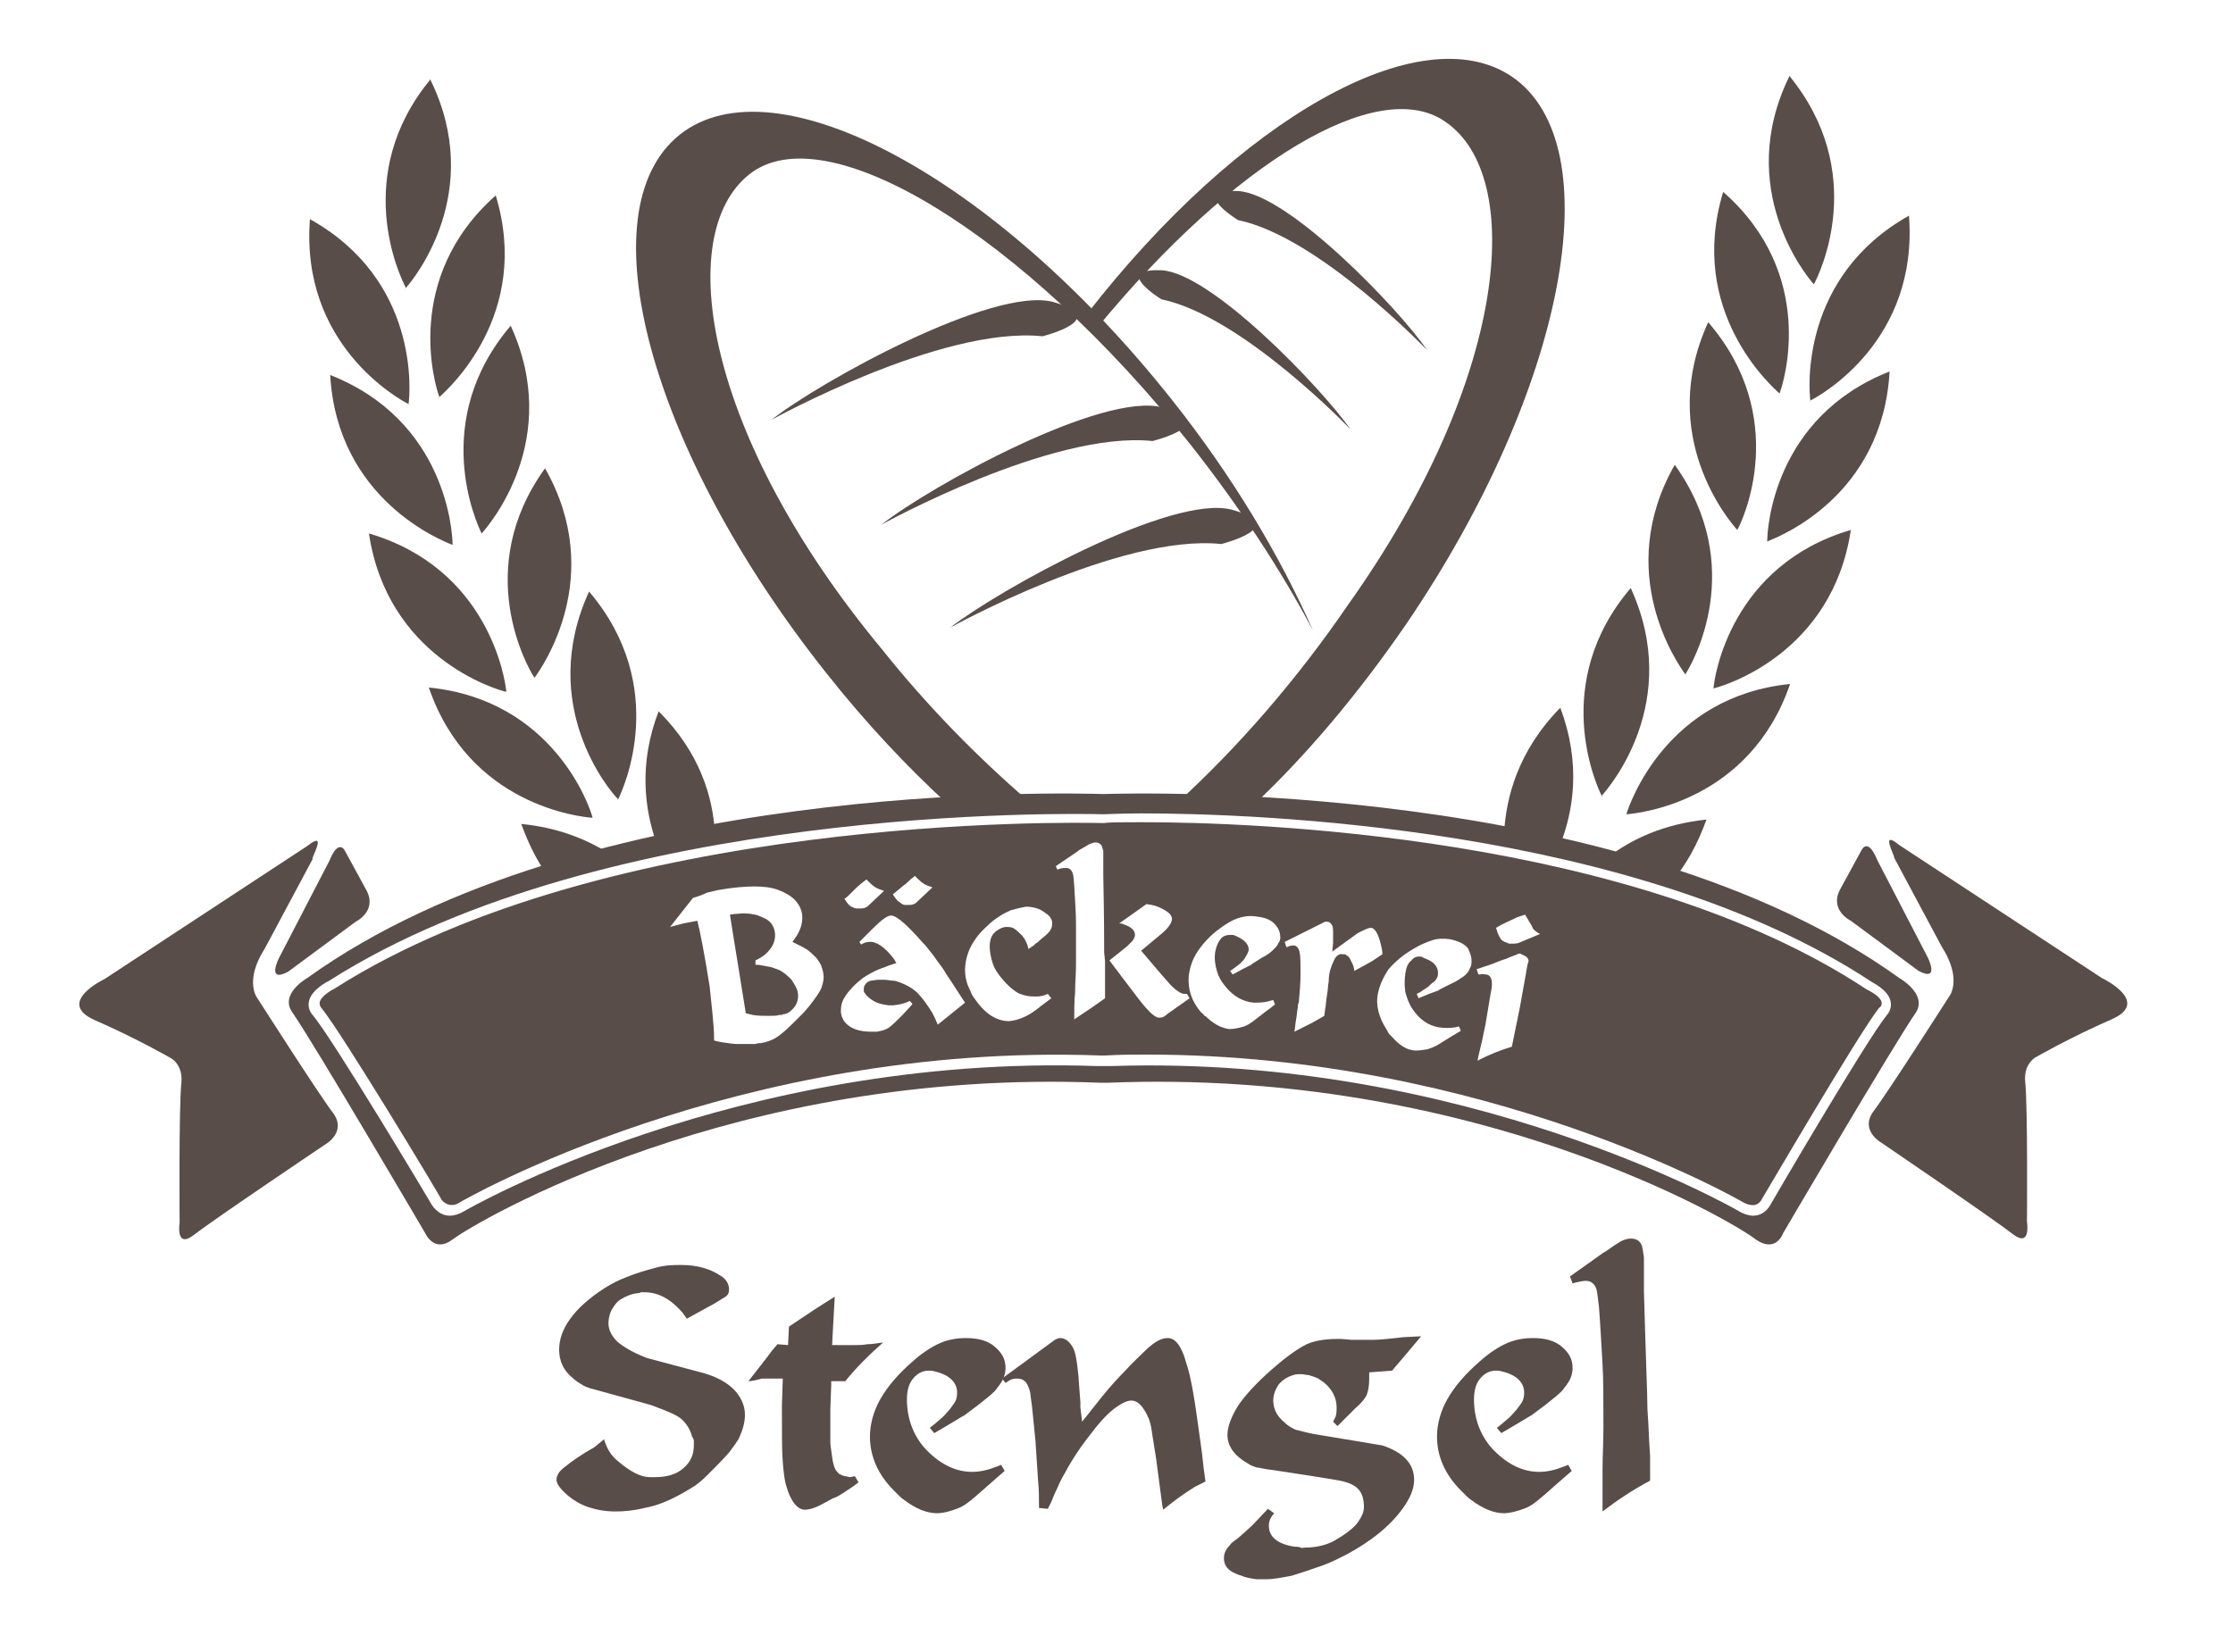 <?xml version="1.0" encoding="utf-8"?>
<!-- Generator: Adobe Illustrator 24.0.1, SVG Export Plug-In . SVG Version: 6.00 Build 0)  -->
<svg version="1.1" id="Ebene_1" xmlns="http://www.w3.org/2000/svg" xmlns:xlink="http://www.w3.org/1999/xlink" x="0px" y="0px"
	 viewBox="0 0 253.6 187.7" style="enable-background:new 0 0 253.6 187.7;" xml:space="preserve">
<style type="text/css">
	.st0{fill:#584D49;}
</style>
<path class="st0" d="M219.7,115.8"/>
<g>
	<path class="st0" d="M206,32.3c-0.9-1-9-10.9-2.8-23.6l0-0.1c0,0,0,0,0,0c0,0,0,0,0,0l0,0C212.2,19.6,206.7,31,206,32.3L206,32.3
		C206.1,32.4,206,32.3,206,32.3c0,0.1,0,0.1,0,0.1L206,32.3z"/>
	<path class="st0" d="M202.1,44.7c-1-0.9-10.5-9.4-6.4-22.9l0,0c0,0,0,0,0,0c0,0,0,0,0,0l0,0C206.4,31.2,202.6,43.4,202.1,44.7
		l0.1,0.1C202.2,44.8,202.2,44.8,202.1,44.7c0,0.1,0,0.1,0,0.1L202.1,44.7z"/>
	<path class="st0" d="M205.6,45.5c1.2-0.6,12.3-6.8,11.2-21l0,0c0,0,0,0,0,0c0,0,0,0,0,0l0,0C204.5,31.4,205.4,44.1,205.6,45.5
		l-0.1,0.1C205.5,45.6,205.6,45.6,205.6,45.5C205.6,45.6,205.6,45.6,205.6,45.5L205.6,45.5z"/>
	<path class="st0" d="M197.3,60.2c-0.9-1-9.2-10.7-3.3-23.6l0,0c0,0,0,0,0,0c0,0,0,0,0,0l0,0C203.3,47.4,198,59,197.3,60.2
		L197.3,60.2C197.4,60.3,197.4,60.3,197.3,60.2c0,0.1,0,0.1,0,0.1L197.3,60.2z"/>
	<path class="st0" d="M200.7,61.5c1.3-0.5,13.1-5.1,13.9-19.3l0,0c0,0,0,0,0,0c0,0,0,0,0,0l0,0C201.4,47.4,200.7,60.1,200.7,61.5
		l-0.1,0C200.6,61.5,200.6,61.5,200.7,61.5C200.6,61.5,200.6,61.6,200.7,61.5L200.7,61.5z"/>
	<path class="st0" d="M191.4,76.6c-0.8-1.1-8.2-11.5-1.2-23.8l0,0c0,0,0,0,0,0c0,0,0,0,0,0l0,0C198.5,64.4,192.2,75.4,191.4,76.6
		l0.1,0.1C191.5,76.7,191.4,76.7,191.4,76.6c0,0.1,0,0.1,0,0.1L191.4,76.6z"/>
	<path class="st0" d="M194.6,78.2c1.3-0.3,13.5-4,15.6-18l0,0c0,0,0,0,0,0c0,0,0,0,0,0l0,0C196.6,64.2,194.7,76.8,194.6,78.2l-0.1,0
		C194.5,78.2,194.5,78.2,194.6,78.2C194.5,78.2,194.5,78.3,194.6,78.2L194.6,78.2z"/>
	<path class="st0" d="M181.9,90.4c-0.6-1.2-5.9-12.8,3.3-23.6l0,0c0,0,0,0,0,0c0,0,0,0,0,0l0,0C191.1,79.7,182.8,89.4,181.9,90.4
		l0.1,0.1C181.9,90.5,181.9,90.5,181.9,90.4c0,0.1,0,0.1,0,0.1L181.9,90.4z"/>
	<path class="st0" d="M184.7,92.5c1.4-0.1,14-1.4,18.6-14.8l0,0c0,0,0,0,0,0c0,0,0,0,0,0l0,0C189.3,79.1,185.1,91.2,184.7,92.5
		l-0.1,0C184.6,92.5,184.7,92.5,184.7,92.5C184.7,92.6,184.6,92.6,184.7,92.5L184.7,92.5z"/>
	<path class="st0" d="M190,100c1.5-1.8,2.8-4.1,3.8-6.9l0,0c0,0,0,0,0,0c0,0,0,0,0,0l0,0c-4.8,0.5-8.5,2.2-11.2,4.3L190,100z"/>
	<path class="st0" d="M170.8,94.9c0.2-4.3,1.6-9.6,6.4-14.5l0,0c0,0,0,0,0,0c0,0,0,0,0,0l0,0c2.4,6.4,1.5,11.8-0.1,15.8l-6.4-0.8
		V94.9z"/>
	<path class="st0" d="M46.1,32.7c0.9-1,9-10.9,2.8-23.6l0-0.1c0,0,0,0,0,0c0,0,0,0,0,0l0,0C39.9,19.9,45.4,31.4,46.1,32.7L46,32.8
		C46,32.8,46,32.7,46.1,32.7c0,0.1,0,0.1,0,0.1L46.1,32.7z"/>
	<path class="st0" d="M49.9,45.1c1-0.9,10.5-9.4,6.4-22.9l0,0c0,0,0,0,0,0c0,0,0,0,0,0l0,0C45.7,31.6,49.4,43.8,49.9,45.1l-0.1,0.1
		C49.8,45.2,49.9,45.2,49.9,45.1c0,0.1,0,0.1,0,0.1L49.9,45.1z"/>
	<path class="st0" d="M46.4,45.9c-1.2-0.6-12.3-6.8-11.2-21l0,0c0,0,0,0,0,0c0,0,0,0,0,0l0,0C47.6,31.8,46.6,44.5,46.4,45.9l0.1,0.1
		C46.6,46,46.5,46,46.4,45.9C46.5,46,46.5,46,46.4,45.9L46.4,45.9z"/>
	<path class="st0" d="M54.7,60.6c0.9-1,9.2-10.7,3.3-23.6l0,0c0,0,0,0,0,0c0,0,0,0,0,0l0,0C48.8,47.8,54.1,59.4,54.7,60.6L54.7,60.6
		C54.6,60.7,54.7,60.7,54.7,60.6c0,0.1,0,0.1,0,0.1L54.7,60.6z"/>
	<path class="st0" d="M51.4,61.9c-1.3-0.5-13.1-5.2-13.9-19.3l0,0c0,0,0,0,0,0c0,0,0,0,0,0l0,0C50.7,47.8,51.4,60.5,51.4,61.9l0.1,0
		C51.5,61.9,51.5,61.9,51.4,61.9C51.4,61.9,51.4,62,51.4,61.9L51.4,61.9z"/>
	<path class="st0" d="M60.7,77c0.8-1.1,8.2-11.5,1.2-23.8l0,0c0,0,0,0,0,0c0,0,0,0,0,0l0,0C53.6,64.7,59.9,75.8,60.7,77l-0.1,0.1
		C60.6,77.1,60.6,77.1,60.7,77c0,0.1,0,0.1,0,0.1V77z"/>
	<path class="st0" d="M57.5,78.6c-1.3-0.3-13.5-4-15.6-18l0,0c0,0,0,0,0,0c0,0,0,0,0,0l0,0C55.5,64.6,57.4,77.2,57.5,78.6l0.1,0
		C57.6,78.6,57.6,78.6,57.5,78.6C57.5,78.6,57.5,78.7,57.5,78.6L57.5,78.6z"/>
	<path class="st0" d="M70.2,90.8c0.6-1.2,5.9-12.8-3.3-23.6l0,0c0,0,0,0,0,0c0,0,0,0,0,0l0,0C61,80.1,69.2,89.8,70.2,90.8l-0.1,0.1
		C70.1,90.9,70.2,90.9,70.2,90.8c0,0.1,0,0.1,0,0.1L70.2,90.8z"/>
	<path class="st0" d="M67.3,92.9c-1.4-0.1-14-1.4-18.6-14.8l0,0c0,0,0,0,0,0c0,0,0,0,0,0l0,0C62.8,79.5,67,91.6,67.3,92.9l0.1,0
		C67.5,92.9,67.4,92.9,67.3,92.9C67.4,93,67.4,93,67.3,92.9L67.3,92.9z"/>
	<path class="st0" d="M62,99.2c-1.1-1.6-2-3.4-2.8-5.6l0,0c0,0,0,0,0,0c0,0,0,0,0,0l0,0c4.2,0.4,7.6,1.8,10.2,3.5L62,99.2z"/>
	<path class="st0" d="M74.6,95.9c-1.4-3.9-2.1-9.1,0.2-15.1l0,0c0,0,0,0,0,0c0,0,0,0,0,0l0,0c4.7,4.7,6.2,9.8,6.4,14L74.6,95.9z"/>
</g>
<path class="st0" d="M106.2,115.8"/>
<path class="st0" d="M107.8,91.5c-4.8-4.4-9.5-9.4-14-15.1c-20-25.2-27.4-52.5-16.6-61.1C88,6.7,113,20.1,133,45.3
	c7,8.8,12.4,17.9,16.1,26.3c-3.6-6.8-8.3-14-13.9-21.1c-19-23.9-41.4-37.6-50.1-30.7c-8.7,6.9-5,29.8,15.1,54
	c5.1,6.4,10.8,12.2,16.6,17.2L107.8,91.5z"/>
<path class="st0" d="M100.1,59.6c0,0,19.3-10.7,30.8-9.5c0,0,8-2,1.2-3.8C125.3,44.4,105.7,55.2,100.1,59.6z"/>
<path class="st0" d="M107.9,71.3c0,0,19.3-10.7,30.8-9.5c0,0,8-2,1.2-3.9C133.1,56.1,113.6,66.9,107.9,71.3z"/>
<path class="st0" d="M162.1,39.8c0,0-12.3-12.9-21.5-14.8c0,0-5.7-3.5,0-3.3C146.3,22,158.8,35,162.1,39.8z"/>
<path class="st0" d="M153.4,48.8c0,0-12.3-12.9-21.5-14.8c0,0-5.7-3.5,0-3.3C137.6,31,150.1,44.1,153.4,48.8z"/>
<path class="st0" d="M87.6,47.7c0,0,19.3-10.7,30.8-9.5c0,0,8-2,1.2-3.9C112.8,32.5,93.2,43.3,87.6,47.7z"/>
<path class="st0" d="M142.2,91.6c6-5.6,12-12.7,17.5-20.7c18.1-26.6,23.4-54.4,12-62.2c-10.4-7-31,4.8-48.2,26.9
	c0.7,0.2,1,0.8,1.3,1.4c15.2-18.4,31.6-28.5,39.3-23.2c9.2,6.2,7.2,29.3-11,54.9c-5.8,8.5-12.6,16.3-19.4,22.5L142.2,91.6z"/>
<path class="st0" d="M34.9,96.1l-23,15.1c0,0-5.7,2.7-1.1,4.7c4.8,2.1,8.6,4.3,8.6,4.3s1.4,0.7,1.2,2.8c-0.3,2.7-0.2,15.9-0.2,15.9
	s-0.5,3,1.6,1.4c2.3-1.8,15.1-10.4,15.1-10.4s2.3-1.4,0.7-3.5c-1.6-2.1-8.5-12.9-8.5-12.9s-1.7-1.9,0.8-5.8l5.4-10.1
	C35.3,97.5,37.3,94.2,34.9,96.1z"/>
<path class="st0" d="M215.7,96l23,15.1c0,0,5.7,2.7,1.1,4.7c-4.8,2.1-8.6,4.3-8.6,4.3s-1.4,0.7-1.2,2.8c0.3,2.7,0.2,15.9,0.2,15.9
	s0.5,3-1.6,1.4c-2.3-1.8-15.1-10.5-15.1-10.5s-2.3-1.4-0.7-3.5c1.6-2.1,8.5-12.9,8.5-12.9s1.7-1.9-0.8-5.8l-5.4-10.1
	C215.3,97.4,213.4,94.1,215.7,96z"/>
<path class="st0" d="M215.7,111.1c-31.4-22.6-86.6-21-90.4-20.9c-3.8-0.1-59-1.7-90.4,20.9c0,0-3.2,1.8-1.7,3.9
	c2.5,3.6,15.1,25.1,15.1,25.1s1,2.3,3.1,0.7c2.5-1.9,32-19.5,73.6-17.8v0c0.1,0,0.3,0,0.4,0c0.1,0,0.3,0,0.4,0v0
	c41.6-1.7,71.1,15.8,73.6,17.8c2.3,1.6,3.1-0.7,3.1-0.7s12.6-21.5,15.1-25.1C218.9,112.9,215.7,111.1,215.7,111.1z M214.3,115.3
	c-2.3,2.8-13.1,21.3-13.2,21.5c0,0-0.6,1.3-2,1.3c-0.5,0-1.1-0.2-1.6-0.5c-0.3-0.2-30.9-17.8-71.2-16.5v0l-0.6,0h-0.6l-0.6,0
	c-40.8-1.4-71.5,16.3-71.8,16.5c-0.5,0.3-1.1,0.5-1.6,0.5c-1.4,0-2.1-1.3-2.1-1.3c-0.1-0.2-11.2-18.8-13.5-21.5
	c-0.5-0.6-0.5-1.2-0.4-1.6c0.3-1.3,2.1-2.2,2.3-2.3c31.4-20,84.3-19,87.9-18.9c0.5,0,2-0.1,4.3-0.1c12.7,0,56,1.4,82.9,19.1
	c0.1,0.1,1.9,0.9,2.2,2.2C214.8,114.1,214.8,114.7,214.3,115.3z"/>
<path class="st0" d="M40.4,104.7c0,0,2.5-1.2,1.2-3.6l-2.4-4.4c0,0-0.7-1.6-1.8,1.1l-5.7,11c0,0-1.5,2.9,1,1.6"/>
<path class="st0" d="M210.2,104.6c0,0-2.5-1.2-1.2-3.6l2.4-4.4c0,0,0.7-1.6,1.8,1.1l5.7,11c0,0,1.5,2.9-1,1.6"/>
<g>
	<path class="st0" d="M89.9,111.3c-0.4-0.4-0.8-0.8-1.4-1.1c-0.3-0.1-0.5-0.2-0.8-0.3c-0.3-0.1-0.6-0.1-1-0.2l-0.6-0.1l-0.3,0l0-0.5
		L86,109c0.6-0.3,1.1-0.7,1.4-1.1c0.5-0.6,0.7-1.3,0.6-2c-0.1-0.7-0.5-1.3-1.2-1.6c-0.2-0.1-0.5-0.2-0.7-0.3
		c-0.2-0.1-0.5-0.1-0.9-0.2c-0.3,0-0.8-0.1-1.3,0c-0.5,0-0.9,0.1-1,0.1c0.3,1.9,0.6,3.8,0.9,5.6c0.3,1.9,0.6,3.7,0.9,5.6l0.8,0.2
		c0.6,0.1,1.2,0.1,1.7,0.1c0.6,0,1,0,1.3-0.1c0.1,0,0.2,0,0.3,0c0.1-0.1,0.2-0.1,0.3-0.1c0.5-0.1,0.9-0.5,1.2-0.9
		c0.3-0.5,0.4-1,0.3-1.6C90.5,112.2,90.2,111.8,89.9,111.3z"/>
	<path class="st0" d="M213.7,113.9c-0.1-0.7-1.3-1.3-1.7-1.5c-26.6-17.6-69.8-19-82.3-19c-2.3,0-3.8,0-4.3,0.1
		c-3.9-0.1-56.3-1-87.4,18.8c-0.4,0.2-1.6,0.9-1.7,1.6c0,0.1,0,0.4,0.2,0.6c2.3,2.8,13.2,20.9,13.6,21.7c0,0.1,0.9,1.2,2.1,0.4
		c0.3-0.2,31.5-18.2,72.7-16.7l0.5,0l0.2,0c1.6-0.1,3.1-0.1,4.7-0.1c38.6,0,67.4,16.6,67.7,16.8c0.4,0.2,0.7,0.3,1.1,0.3
		c0.7,0,1-0.7,1-0.7c0.5-0.8,11-18.8,13.3-21.7C213.7,114.3,213.7,114.1,213.7,113.9z M102.6,100.6c0.3-0.2,0.5-0.4,0.7-0.6
		c0.2-0.2,0.4-0.3,0.6-0.5l0.3,0.3c0.4,0.4,0.7,0.6,0.9,0.7c0.2,0.1,0.5,0.2,0.8,0.3l-1.8,1.7c-0.2,0.2-0.5,0.3-0.8,0.3
		c-0.2,0-0.3,0-0.5,0s-0.4-0.1-0.6-0.3c-0.2-0.1-0.4-0.3-0.6-0.6l-0.2-0.3L102.6,100.6z M96.5,101.6c0.2-0.2,0.4-0.4,0.6-0.6
		c0.4-0.4,0.9-0.8,1.3-1.1l0.3,0.3c0.4,0.4,0.7,0.6,0.9,0.7c0.2,0.1,0.5,0.2,0.8,0.3l-1.8,1.7c-0.2,0.2-0.5,0.3-0.8,0.3
		c-0.1,0-0.3,0-0.5,0c-0.2,0-0.4-0.1-0.6-0.2c-0.2-0.1-0.4-0.3-0.6-0.6l-0.2-0.3C96.1,102,96.3,101.8,96.5,101.6z M93.3,112.2
		c-0.2,0.5-0.7,1.2-1.4,2.1l-0.6,0.7l-0.6,0.6l-0.6,0.6c-0.8,0.8-1.5,1.4-2,1.7s-1.1,0.5-1.7,0.6c-0.2,0-0.4,0-0.6,0.1
		c-0.3,0-0.5,0-0.8,0c-0.3,0-0.7,0-1.2,0c-0.5,0-1.1-0.1-1.8-0.2l-0.5-0.1l-0.4-0.1c0-1.1-0.1-2.2-0.2-3.2c-0.1-1-0.2-2-0.3-2.9
		c-0.6-3.8-1.1-6.3-1.4-7.5l-1.6,0.3l-1.5,0.4l2.6-3.3c0.7-0.2,1.2-0.4,1.6-0.6c0.4-0.1,0.9-0.2,1.3-0.3c1.7-0.3,3.1-0.4,4.1-0.4
		c1,0,1.9,0.1,2.7,0.4c1.6,0.6,2.5,1.5,2.7,2.8c0.1,0.9-0.2,1.9-0.9,2.8L90,107l0.6,0.3l0.6,0.3l0.5,0.3c0.4,0.3,0.7,0.6,1,0.9
		c0.3,0.4,0.5,0.7,0.6,1c0.1,0.3,0.2,0.6,0.2,0.8C93.6,111.1,93.5,111.6,93.3,112.2z M106.5,116.4c-0.1-0.2-0.2-0.5-0.3-0.7
		c-0.1-0.2-0.2-0.4-0.3-0.6c-0.6-1-1.2-1.8-1.7-2.3c-0.5-0.5-1.2-0.9-2-1.2c-0.3-0.1-0.5-0.2-0.8-0.2s-0.6-0.1-1-0.1
		c-0.4,0-0.6,0-0.7,0c-0.2,0-0.5,0.1-0.8,0.1c-0.3,0.1-0.5,0.2-0.6,0.4c-0.2,0.2-0.2,0.4-0.2,0.7c0,0.1,0,0.2,0.1,0.3
		c0.2,0.3,0.5,0.6,1,0.9c0.5,0.3,1,0.4,1.7,0.5c0.3,0,0.5,0,0.6,0c0.7-0.1,1.3-0.2,1.8-0.5l0.3,0.3l0,0.1l-1.1,1.2
		c-0.6,0.6-1.1,1.1-1.5,1.4s-0.9,0.4-1.4,0.5c-0.1,0-0.2,0-0.3,0c-0.1,0-0.2,0-0.3,0c-1.1,0-1.9-0.2-2.5-0.6c-0.6-0.4-0.9-0.9-1-1.6
		c0-0.4,0-0.8,0.2-1.3c0.2-0.4,0.5-0.9,0.9-1.3c0.4-0.5,0.9-0.9,1.4-1.3c0.6-0.4,1.3-0.8,2.1-1.1l0.3-0.1l0.5-0.2l0.9-0.3l-0.3-0.5
		c-1-1.3-2-2-2.8-1.9c-0.3,0-0.6,0.1-0.9,0.3l-0.2-0.3l1.6-1.6c0.9-0.9,1.6-1.4,2-1.4c0.5,0,1.4,0.7,2.8,2.2
		c0.3,0.3,0.6,0.7,1.1,1.2c0.4,0.5,0.9,1.1,1.3,1.7c0.3,0.4,0.7,0.9,1.1,1.6c0.4,0.6,1,1.5,1.7,2.6l0.4,0.6L106.5,116.4z
		 M112.7,109.3c0.2,0.7,0.6,1.3,1.2,2c0.5,0.6,1,1,1.4,1.3c0.4,0.3,0.8,0.4,1.2,0.5c0.4,0.1,0.8,0.1,1.2,0.1c0.5,0,0.9-0.1,1.3-0.3
		l0.4,0.5l-1.2,0.9c-1.3,1.1-2.5,1.6-3.6,1.7c-1.3,0-2.6-0.7-3.8-2.4c-0.2-0.3-0.4-0.5-0.5-0.8c-0.1-0.2-0.2-0.5-0.4-0.9
		c-0.2-0.6-0.3-1.1-0.3-1.7c0-0.6,0.1-1.3,0.4-2.1c0.4-1,1.1-2,2-2.8c0.5-0.5,1-0.9,1.5-1.2c0.4-0.3,0.9-0.5,1.3-0.7
		c0.7-0.2,1.2-0.3,1.7-0.4c0.8,0,1.6,0.2,2.2,0.7c0.5,0.3,0.8,0.7,0.8,1.2c0,0.5-0.2,0.9-0.8,1.4l-0.6,0.5l-0.2,0.2l-0.3,0.2
		l-0.2,0.2l-0.6,0.4c-0.1-0.5-0.3-1-0.7-1.5c-0.3-0.3-0.6-0.6-0.9-0.8c-0.3-0.2-0.6-0.2-0.9-0.2c-0.4,0-0.8,0.2-1.2,0.5l-0.3,0.3
		c-0.3,0.4-0.4,0.9-0.4,1.4C112.4,108.1,112.5,108.6,112.7,109.3z M122,115.8c0-1,0-2.1,0.1-3.1c0-1,0.1-2.1,0.1-3.1
		c0-2.1,0-3.6,0-4.7c0-1.1-0.1-2.5-0.2-4.3l-0.1-1.1c-0.1-0.6-0.4-0.9-0.8-0.9c-0.2,0-0.5,0-0.8,0.1l-0.2,0.1l-0.2-0.4l2.5-1.7
		l0.1-0.1l0.7-0.4l0.5-0.3c0.3-0.1,0.5-0.2,0.7-0.2c0.4,0,0.7,0.2,0.8,0.6c0,0.1,0.1,0.3,0.1,0.4c0,0.1,0,0.3,0,0.4l0,1.2l0,1.2
		c0.1,4.7,0.1,7.7,0.1,8.7l0.1,1l0,1.3l0,1l0,0.9l0,1C124.4,114.2,123.2,115,122,115.8z M132.7,115.1c-0.2,0.1-0.3,0.3-0.4,0.3
		c-0.2,0.2-0.5,0.2-0.7,0.2c-0.5,0-1.4-0.9-2.8-2.8l-1.3-1.7l-1.5-2l2-1.6c0.1-0.1,0.2-0.2,0.2-0.2c0.1-0.1,0.3-0.3,0.4-0.4
		c0.2-0.3,0.3-0.5,0.3-0.7c0-0.5-0.4-0.9-1.3-1.2c-0.2-0.1-0.3-0.1-0.5-0.1l1.7-1.2l0.7-0.5l0.7-0.5l0.6,0.1c0.5,0.1,1,0.3,1.5,0.6
		c0.5,0.3,0.8,0.6,0.8,1c0,0.4-0.4,1-1.1,1.6l-2.4,2l2.3,2.7c0.7,0.8,1.2,1.4,1.6,1.7c0.4,0.3,0.7,0.5,1,0.5c0,0,0.2,0,0.3,0
		l0.3,0.5L132.7,115.1z M145.2,107.1c-0.1,0.3-0.3,0.5-0.6,0.8s-0.7,0.6-1.3,0.9l-1.1,0.7l-0.1,0.1l-1,0.5l-1.1,0.6l-0.3-0.4
		l0.3-0.2c0.4-0.3,0.7-0.5,0.9-0.7c0.2-0.2,0.4-0.4,0.5-0.6c0.2-0.3,0.3-0.5,0.4-0.8c0.1-0.7-0.5-1.3-1.5-1.7
		c-0.2-0.1-0.3-0.1-0.5-0.1c-0.5,0-0.9,0.1-1.2,0.5c-0.3,0.4-0.5,0.9-0.6,1.5c-0.1,0.7,0,1.4,0.2,2.1c0.2,0.7,0.5,1.2,1,1.8
		c0.9,1.1,2,1.7,3.2,1.8c0.6,0,1.2,0,1.8-0.2l0.4-0.1l0.2,0.5l-0.5,0.4c-1.1,0.8-1.8,1.4-2.1,1.6c-0.3,0.2-0.6,0.4-0.9,0.5
		c-0.7,0.2-1.2,0.3-1.7,0.3c-0.7-0.1-1.5-0.4-2.4-1.2c-0.2-0.2-0.3-0.3-0.4-0.3c-0.1-0.1-0.2-0.3-0.4-0.4c-1.1-1.3-1.5-2.6-1.4-4.1
		c0.1-0.9,0.4-1.9,1-2.8s1.4-1.8,2.5-2.6c0.8-0.6,1.5-1,2.1-1.2c0.6-0.2,1.3-0.3,2-0.2c0.9,0.1,1.6,0.3,2.1,0.8
		c0.5,0.5,0.7,1,0.7,1.6C145.4,106.6,145.4,106.9,145.2,107.1z M153.8,110.3c0-0.3-0.1-0.7-0.4-1.2c-0.1-0.3-0.3-0.5-0.5-0.6
		c-0.1-0.1-0.2-0.1-0.4-0.1c-0.4-0.1-0.8,0.2-1,0.7c-0.2,0.4-0.3,0.7-0.4,1s-0.2,0.8-0.2,1.4c-0.1,0.5-0.1,1.1-0.2,1.6
		c-0.1,0.5-0.1,1-0.2,1.5l-0.1,0.8l-0.7,0.4l-0.7,0.4l-1,0.5l-1,0.5c0.1-0.5,0.1-0.9,0.2-1.4c0.1-0.5,0.1-1,0.2-1.4
		c0-0.2,0-0.4,0.1-0.5c0.1-1.1,0.2-2.2,0.2-3.3c0-1.1,0-1.9-0.1-2.4c-0.1-0.5-0.3-0.7-0.6-0.8c-0.2,0-0.4,0-0.6,0.1l-0.3,0.1
		l-0.2-0.6l4.4-2.2c0.1-0.1,0.3-0.1,0.4-0.1c0.2,0,0.4,0.1,0.5,0.3c0.2,0.2,0.2,0.5,0.2,1.2l0,0.8l0,0.1l-0.1,1l2.9-2.1l0.2-0.1
		c0.6-0.3,1-0.5,1.3-0.5c0.4,0,0.8,0.6,1.1,1.8c0.1,0.4,0.2,0.8,0.2,1.2l-0.6,0.4l-0.6,0.4L153.8,110.3z M167.1,109.5
		c0,0.3-0.2,0.5-0.3,0.8c-0.2,0.3-0.4,0.5-0.7,0.7c-0.3,0.2-0.7,0.5-1.4,0.8l-1.2,0.6l-0.1,0.1l-1.1,0.4l-1.2,0.5l-0.2-0.5l0.4-0.2
		c0.4-0.3,0.8-0.5,1-0.7c0.2-0.2,0.4-0.4,0.6-0.5c0.2-0.2,0.4-0.5,0.4-0.8c0.1-0.7-0.3-1.4-1.4-1.8c-0.2-0.1-0.3-0.1-0.4-0.2
		c-0.5-0.1-0.9,0-1.2,0.4c-0.4,0.3-0.6,0.8-0.7,1.5c-0.1,0.7-0.1,1.4,0,2.1c0.2,0.7,0.4,1.3,0.8,1.9c0.8,1.2,1.8,1.9,3,2.1
		c0.6,0.1,1.2,0.1,1.9,0l0.4-0.1l0.2,0.5l-0.5,0.3c-1.2,0.7-1.9,1.2-2.3,1.4s-0.7,0.3-1,0.4c-0.7,0.1-1.2,0.2-1.7,0.1
		c-0.7-0.1-1.5-0.6-2.2-1.4c-0.2-0.2-0.3-0.3-0.4-0.4c-0.1-0.1-0.2-0.3-0.3-0.5c-0.9-1.4-1.3-2.8-1-4.2c0.2-0.9,0.6-1.8,1.2-2.7
		c0.7-0.8,1.6-1.6,2.8-2.3c0.8-0.5,1.6-0.8,2.2-1s1.3-0.2,2-0.1c0.9,0.2,1.6,0.5,2,1C167,108.3,167.2,108.9,167.1,109.5z
		 M173.3,110.6l-0.7,3.9l-0.9,4.4c-1.3,0.4-2.6,0.9-3.9,1.6c0.1-0.6,0.3-1.3,0.5-2.2c0.2-0.9,0.3-1.5,0.4-1.9l0.6-3.6
		c0.3-1.3,0.1-2-0.5-2.1c-0.2,0-0.5-0.1-0.7,0l-0.2,0l-0.2-0.6l1.5-0.5c0.6-0.2,1.2-0.5,1.9-0.7c0.6-0.3,1.1-0.4,1.2-0.5
		c0.2-0.1,0.4-0.1,0.5,0c0,0,0.2,0.1,0.4,0.2c0.2,0.1,0.4,0.3,0.4,0.6C173.5,109.4,173.4,109.9,173.3,110.6z M172.5,107.1
		c-0.2,0.1-0.6,0.1-1,0.1c-0.2,0-0.3-0.1-0.6-0.2c-0.2-0.1-0.4-0.2-0.5-0.4c-0.1-0.2-0.3-0.5-0.4-0.9l-0.1-0.3
		c0.8-0.5,1.6-0.8,2.4-1.2l0.9-0.3l0.3,0.5c0.3,0.5,0.5,0.8,0.6,1.1c0.2,0.2,0.4,0.4,0.8,0.6L172.5,107.1z"/>
</g>
<g>
	<path class="st0" d="M68.6,163.5c0.3,1,0.8,1.9,1.6,2.5c1.4,1.2,2.6,1.8,3.6,1.8c0.3,0,0.5,0,0.6,0c1.3,0,2.4-0.3,3.2-1
		c0.8-0.7,1.2-1.5,1.2-2.6c0-0.2,0-0.4,0-0.6c-0.1-0.2-0.1-0.3-0.2-0.4c-0.2-0.8-0.6-1.4-1.1-1.9c-0.5-0.5-1.5-0.9-2.8-1.4l-0.8-0.3
		l-6.9-1.9c-0.3-0.1-0.6-0.2-0.9-0.4c-0.3-0.2-0.7-0.4-1.1-0.8c-1-0.8-1.5-1.9-1.5-3.2c0-1.1,0.4-2.3,1.2-3.4c0.9-1.3,2.3-2.5,4-3.6
		c0.8-0.5,1.6-0.9,2.4-1.2c1.2-0.5,2.3-0.8,3.4-1.1s2-0.3,2.9-0.3c1.7,0,3.2,0.4,4.4,1.2c0.7,0.4,1,1,1,1.6c0,0.3-0.1,0.6-0.4,0.8
		l-1.3,0.8l-3.1,1.7l-0.5-0.7c-1.3-1.5-2.7-2.3-4.3-2.3c-0.2,0-0.3,0-0.4,0c-0.2,0.1-0.3,0.1-0.4,0.1c-0.8,0.1-1.4,0.4-1.9,0.7
		c-0.5,0.3-0.8,0.8-1.1,1.3c-0.2,0.5-0.3,1-0.3,1.4c0,0.7,0.3,1.4,1,2.1c0.7,0.6,1.7,1.2,3.2,1.8l0.3,0.1l6,1.6
		c1.6,0.4,2.9,1.1,3.7,1.9c0.8,0.8,1.3,1.8,1.3,2.9c0,0.8-0.2,1.6-0.6,2.5c-0.2,0.5-0.7,1.1-1.2,1.8c-0.7,0.8-1.5,1.6-2.5,2.6
		c-0.6,0.6-1.2,1.1-1.9,1.5c-1.8,1.1-3.5,1.9-5.2,2.2c-1.2,0.3-2.3,0.4-3.3,0.4c-1.2,0-2.2-0.2-3.1-0.5c-0.9-0.3-1.7-0.8-2.3-1.3
		c-0.8-0.7-1.3-1.3-1.3-1.8c0-0.5,0.3-1,1-1.5c0.6-0.5,1.7-1.3,3.3-2.2L68.6,163.5z"/>
	<path class="st0" d="M85,156.9l2.1-2.7l0.6-0.8l0.6-0.7l1.2,0.1l0.1-2.1l1.5-1l1.5-1l1.1-0.7l1.1-0.7l-0.3,5.5H97
		c0.5,0,1,0,1.5-0.1c0.5,0,1.1-0.1,1.8-0.2c-1.6,1.4-3.1,2.9-4.3,4.4l-1.6,0v0.5l-0.1,2.7c0,1.2,0,2.1,0,2.6c0,0.5,0,0.9,0,1.1
		l0,0.2l0.2,1.5c0.1,0.8,0.3,1.4,0.5,1.6c0.2,0.3,0.5,0.5,1,0.6c0.2,0,0.4,0.1,0.5,0.1c0.2,0,0.4-0.1,0.6-0.1l0.4,0.7
		c-0.4,0.3-0.8,0.6-1.3,0.9c-0.4,0.3-0.9,0.6-1.3,0.8l-0.3,0.1l-1.1,0.6c-0.9,0.5-1.6,0.7-2.1,0.7c-0.8,0-1.6-0.9-2.1-2.7
		c-0.2-0.6-0.3-1.5-0.4-2.7c-0.1-1.1-0.1-3.3-0.1-6.4l0.1-3.1H88c-0.3,0-0.8,0-1.5,0C85.9,156.8,85.3,156.9,85,156.9z"/>
	<path class="st0" d="M106.1,162.8l-0.5-0.6l0.5-0.4c0.6-0.5,1.1-0.9,1.4-1.3c0.3-0.3,0.6-0.7,0.8-1c0.3-0.4,0.4-0.8,0.4-1.3
		c0-1.1-0.8-2-2.5-2.4c-0.3-0.1-0.5-0.1-0.7-0.1c-0.7,0-1.3,0.3-1.8,0.9c-0.5,0.6-0.7,1.4-0.7,2.4c0,1.1,0.2,2.2,0.6,3.2
		c0.4,1,1,1.9,1.7,2.6c1.6,1.6,3.3,2.4,5.1,2.4c0.9,0,1.8-0.2,2.8-0.6l0.5-0.2l0.4,0.7l-0.7,0.6c-1.6,1.4-2.6,2.3-3.1,2.7
		c-0.5,0.4-0.9,0.7-1.4,0.9c-1,0.4-1.8,0.6-2.5,0.6c-1.1,0-2.4-0.5-3.7-1.5c-0.3-0.2-0.5-0.4-0.6-0.5c-0.2-0.2-0.4-0.4-0.6-0.6
		c-1.8-1.8-2.7-3.9-2.7-6.1c0-1.4,0.4-2.9,1.2-4.3c0.8-1.4,2-2.8,3.6-4.2c1.1-1,2.2-1.7,3.1-2.1c0.9-0.4,1.9-0.6,3-0.6
		c1.4,0,2.5,0.3,3.3,1c0.8,0.7,1.2,1.4,1.2,2.4c0,0.4-0.1,0.9-0.3,1.3c-0.2,0.4-0.5,0.8-0.9,1.3c-0.4,0.4-1,0.9-1.9,1.6l-1.6,1.2
		l-0.2,0.1l-1.5,0.9L106.1,162.8z"/>
	<path class="st0" d="M113.8,156.6l6-4.4c0.2-0.1,0.4-0.2,0.6-0.2c0.5,0,1,0.3,1.4,1c0.2,0.3,0.3,0.7,0.4,1.2
		c0.1,0.5,0.2,1.3,0.3,2.3l0,0.2l0.2,2.6l0,0.6l0.2,1.6l2.3-2.9c0.9-1.1,1.8-2.1,2.6-2.9c0.8-0.9,1.7-1.7,2.5-2.5
		c0.9-0.8,1.6-1.2,2.3-1.2c0.8,0,1.4,0.7,1.9,2.1c0.1,0.3,0.2,0.7,0.4,1.3c0.4,1.4,0.7,3.2,1,5.3l0.6,4.3l0.2,1.8l0.1,0.7l0.1,0.8
		l-1.2,0.6c-1.3,0.8-2.5,1.7-3.6,2.6l-0.1-0.5l-0.7-5.3c-0.2-1.4-0.4-2.4-0.5-3.2c-0.1-0.7-0.3-1.3-0.4-1.5
		c-0.6-1.3-1.2-1.9-1.9-1.9c-0.5,0-1.1,0.3-1.8,0.8c-0.7,0.5-1.6,1.4-2.6,2.7c-1.2,1.5-2.3,3.1-3.2,4.8c-0.3,0.5-0.6,1.1-0.8,1.6
		c-0.3,0.6-0.5,1.1-0.7,1.6l-0.2,0.4l-0.2,0.4l-1-0.1c0-1.1,0-2.1-0.1-3c-0.2-3-0.3-4.5-0.3-4.6l-0.4-4l-0.1-0.7l-0.1-0.8
		c-0.1-0.5-0.3-0.9-0.5-1.2c-0.3-0.3-0.6-0.4-1.1-0.4c-0.3,0-0.6,0.1-0.9,0.3l-0.3,0.2L113.8,156.6z"/>
	<path class="st0" d="M144,171.4l0.7,0.5l-0.3,0.4c-0.2,0.3-0.3,0.7-0.3,1c0,1.3,1,2.1,2.9,2.4c0.2,0,0.5,0,0.7,0.1s0.3,0,0.5,0
		c1.1,0,2.2-0.2,3.2-0.7l1-0.6c0.9-0.6,1.5-1.1,1.9-1.7c0.4-0.6,0.6-1.1,0.6-1.6c0-0.9-0.2-1.6-0.7-2.1s-1.3-0.8-2.6-1l-1.8-0.3
		l-5.2-0.8c-1-0.1-1.6-0.3-1.9-0.3c-0.3-0.1-0.6-0.2-0.9-0.4c-1.6-0.9-2.4-2-2.4-3.3c0-0.9,0.4-2,1.2-3.3c0.8-1.2,2.1-2.6,3.8-4.1
		s3-2.4,4-2.9c0.9-0.4,2.1-0.6,3.5-0.6l0.4,0l1.2,0.1c0.2,0,0.4,0,0.6,0c0.7,0,1.3,0,1.9,0c0.6,0,1.7-0.1,3.4-0.3l2-0.1l-1.6,1.9
		l-1.7,2l-2.6,0.2v0.7c0,0.8-0.1,1.4-0.3,1.9c-0.2,0.4-0.6,0.9-1.3,1.5l-0.9,0.9l-0.1,0.1l-0.6,0.6l-0.4,0.4l-0.5-0.5l0.3-0.6
		c0.1-0.4,0.1-0.7,0.1-1c0-1.1-0.5-2.1-1.5-2.9c-0.2-0.1-0.4-0.3-0.6-0.4c-0.4-0.2-0.8-0.3-1.1-0.4c-0.3,0-0.6-0.1-0.8-0.1
		c-0.3,0-0.6,0-0.9,0.1c-0.7,0.2-1.3,0.6-1.7,1.1c-0.4,0.6-0.6,1.2-0.6,1.8c0,0.4,0.1,0.9,0.3,1.3c0.2,0.4,0.5,0.8,1,1.2
		c0.4,0.4,0.8,0.6,1.2,0.8c0.4,0.1,1.1,0.3,2.1,0.5l7.2,1.2l0.6,0.1c2.4,0.8,3.6,2.1,3.6,3.9c0,1.1-0.5,2.2-1.4,3.4
		c-1.4,1.9-3.5,3.6-6.3,5.1c-0.4,0.2-0.8,0.4-1.2,0.6c-0.4,0.2-0.9,0.4-1.4,0.6c-1.4,0.5-2.6,0.9-3.6,1.2c-1.1,0.2-2,0.4-2.9,0.4
		c-0.2,0-0.4,0-0.6,0c-0.2,0-0.4,0-0.5,0c-0.7-0.1-1.3-0.2-1.7-0.4c-0.4-0.1-0.8-0.3-1-0.4c-0.7-0.4-1-0.9-1-1.6
		c0-0.5,0.2-1,0.7-1.5c0.1-0.2,0.4-0.4,0.8-0.7c0.4-0.3,0.9-0.8,1.7-1.5L144,171.4z"/>
	<path class="st0" d="M170.5,162.8l-0.5-0.6l0.5-0.4c0.6-0.5,1.1-0.9,1.4-1.3c0.3-0.3,0.6-0.7,0.8-1c0.3-0.4,0.4-0.8,0.4-1.3
		c0-1.1-0.8-2-2.5-2.4c-0.3-0.1-0.5-0.1-0.7-0.1c-0.7,0-1.3,0.3-1.8,0.9c-0.5,0.6-0.7,1.4-0.7,2.4c0,1.1,0.2,2.2,0.6,3.2
		c0.4,1,1,1.9,1.7,2.6c1.6,1.6,3.3,2.4,5.1,2.4c0.9,0,1.8-0.2,2.8-0.6l0.5-0.2l0.4,0.7l-0.7,0.6c-1.6,1.4-2.6,2.3-3.1,2.7
		c-0.5,0.4-0.9,0.7-1.4,0.9c-1,0.4-1.9,0.6-2.5,0.6c-1.1,0-2.4-0.5-3.7-1.5c-0.3-0.2-0.5-0.4-0.6-0.5c-0.2-0.2-0.4-0.4-0.6-0.6
		c-1.8-1.8-2.7-3.9-2.7-6.1c0-1.4,0.4-2.9,1.2-4.3s2-2.8,3.6-4.2c1.1-1,2.2-1.7,3.1-2.1c0.9-0.4,1.9-0.6,3-0.6c1.4,0,2.5,0.3,3.3,1
		c0.8,0.7,1.2,1.4,1.2,2.4c0,0.4-0.1,0.9-0.3,1.3c-0.2,0.4-0.5,0.8-0.9,1.3c-0.4,0.4-1,0.9-1.9,1.6l-1.6,1.2l-0.2,0.1l-1.5,0.9
		L170.5,162.8z"/>
	<path class="st0" d="M178.3,145l3.8-2.7l0.2-0.1l1-0.7l0.8-0.5c0.4-0.2,0.8-0.3,1.1-0.3c0.7,0,1.1,0.3,1.3,0.9
		c0,0.2,0.1,0.4,0.1,0.6c0,0.2,0.1,0.4,0.1,0.7v1.9l0,1.9c0.2,7.3,0.4,11.8,0.4,13.4l0.1,1.6l0.1,2.1l0.1,1.6l0,1.3l0,1.5
		c-1.9,1-3.7,2.2-5.4,3.5c0-1.6,0-3.2,0-4.7c0-1.6,0.1-3.2,0.1-4.8c0-3.2,0-5.6-0.1-7.2c-0.1-1.6-0.2-3.8-0.4-6.5l-0.2-1.6
		c-0.1-0.9-0.6-1.4-1.3-1.4c-0.3,0-0.7,0.1-1.2,0.2l-0.3,0.1L178.3,145z"/>
</g>
</svg>
